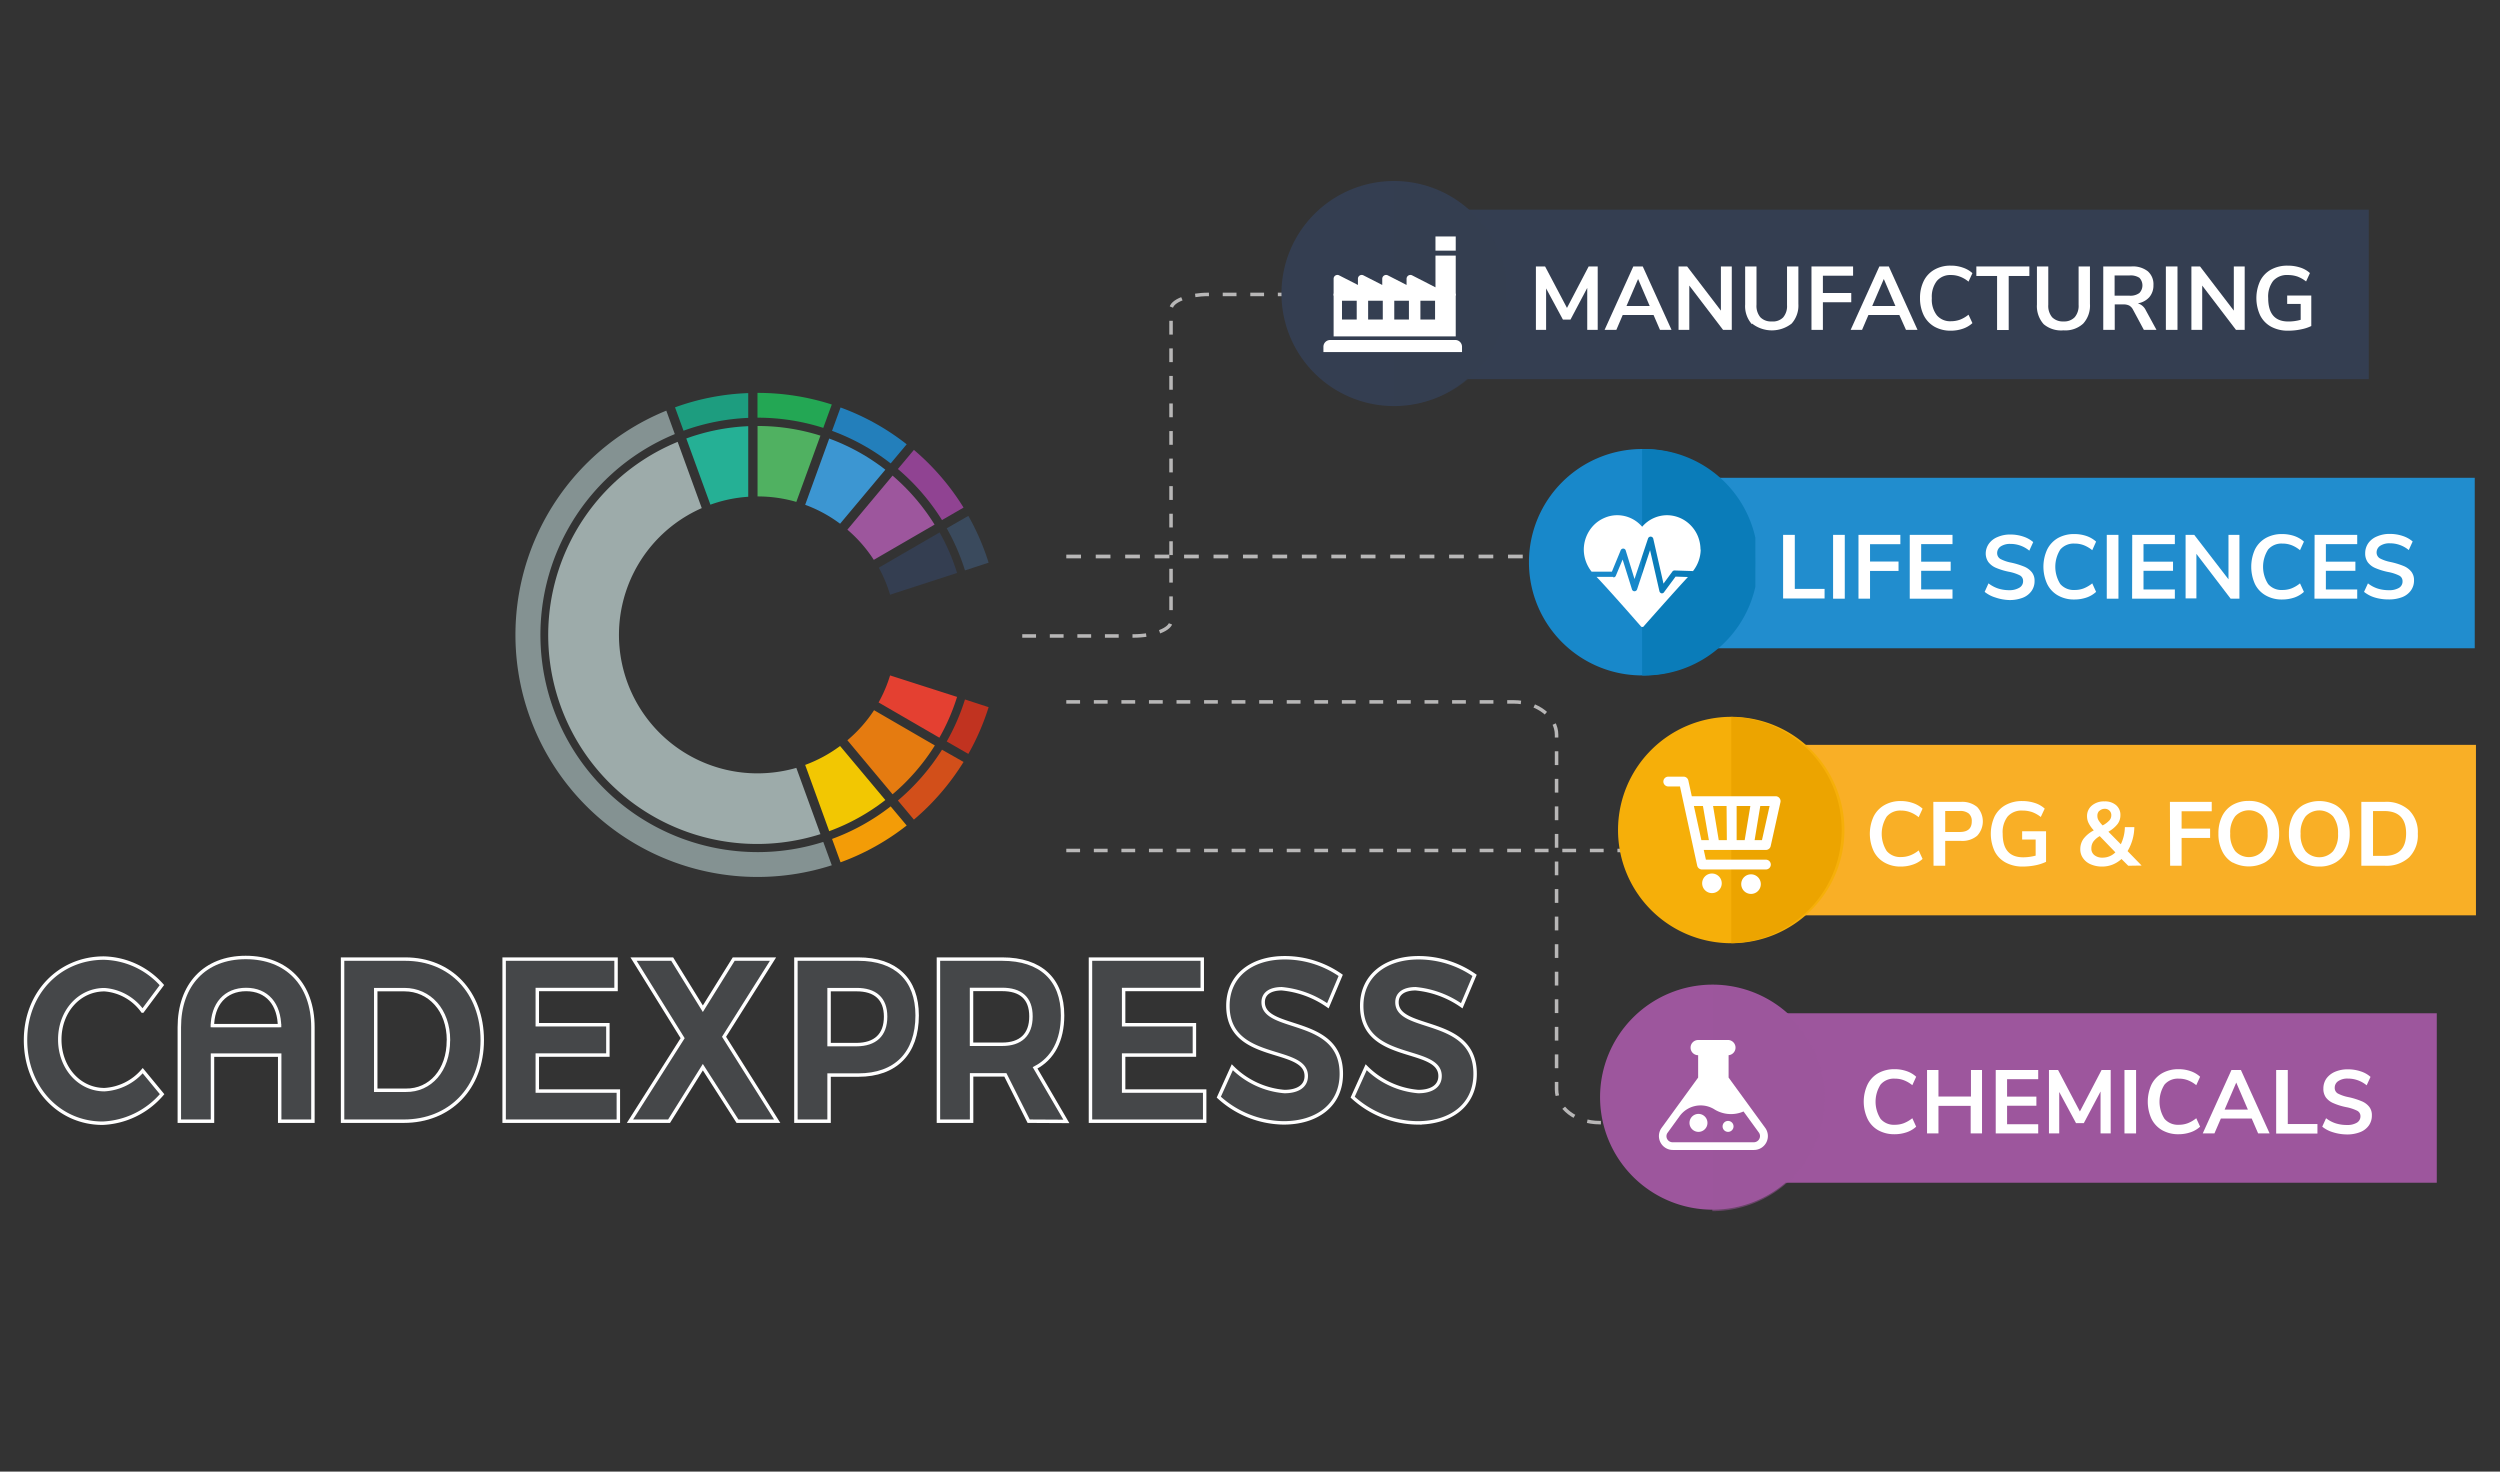 <svg xmlns="http://www.w3.org/2000/svg" xmlns:xlink="http://www.w3.org/1999/xlink" viewBox="0 0 370.14 217.88"><rect x="0" y="0" width="370.14" height="217.88" fill="#333333" stroke="none"/><defs><style>.cls-1,.cls-3,.cls-4,.cls-5{fill:none;}.cls-2{isolation:isolate;}.cls-3,.cls-4,.cls-5{stroke:#b8b7b7;}.cls-3{stroke-width:0.52px;stroke-dasharray:2.04 2.04;}.cls-4{stroke-width:0.55px;stroke-dasharray:2.18 2.18;}.cls-5{stroke-width:0.52px;stroke-dasharray:2.04 2.04;}.cls-6{fill:#f9af26;}.cls-7{fill:#fff;}.cls-8{clip-path:url(#clip-path);}.cls-9{fill:#f6af09;}.cls-10{fill:#eca400;}.cls-11{fill:#454749;stroke:#fff;stroke-miterlimit:10;stroke-width:0.51px;}.cls-12{fill:#3a4a5d;}.cls-13{fill:#c13320;}.cls-14{fill:#3c96d2;}.cls-15{fill:#25b095;}.cls-16{fill:#50b161;}.cls-17{fill:#9dabaa;}.cls-18,.cls-33{fill:#9d569d;}.cls-19{fill:#e44031;}.cls-20,.cls-31{fill:#343e51;}.cls-21{fill:#f2c702;}.cls-22{fill:#e57b10;}.cls-23{fill:#849292;}.cls-24{fill:#f39c07;}.cls-25{fill:#d24f1a;}.cls-26{fill:#1d9d7f;}.cls-27{fill:#237fbb;}.cls-28{fill:#904392;}.cls-29{fill:#23a754;}.cls-30{clip-path:url(#clip-path-2);}.cls-31,.cls-33{opacity:0.5;mix-blend-mode:multiply;}.cls-32{clip-path:url(#clip-path-3);}.cls-34{fill:#218dce;}.cls-35{clip-path:url(#clip-path-4);}.cls-36{fill:#1888ca;}.cls-37{fill:#0a7cb9;}</style><clipPath id="clip-path"><rect class="cls-1" x="239.56" y="106.14" width="33.52" height="33.52"/></clipPath><clipPath id="clip-path-2"><rect class="cls-1" x="189.73" y="26.81" width="33.32" height="33.57"/></clipPath><clipPath id="clip-path-3"><rect class="cls-1" x="236.9" y="145.78" width="33.32" height="33.57"/></clipPath><clipPath id="clip-path-4"><rect class="cls-1" x="226.37" y="66.5" width="33.52" height="33.52"/></clipPath></defs><title>schema-cadexpress</title><g class="cls-2"><g id="Calque_2" data-name="Calque 2"><line class="cls-3" x1="157.87" y1="125.92" x2="266.26" y2="125.92"/><path class="cls-3" d="M151.35,94.16h16.44c3.08,0,5.59-1,5.59-2.15V45.74c0-1.18,2.51-2.15,5.59-2.15h26.42"/><line class="cls-4" x1="157.87" y1="82.39" x2="265.93" y2="82.39"/><path class="cls-5" d="M157.87,103.92h66.24c3.49,0,6.35,2.2,6.35,4.88v52.52c0,2.69,2.86,4.89,6.36,4.89h29.11"/><rect class="cls-6" x="266.96" y="110.28" width="99.62" height="25.24"/><path class="cls-7" d="M279,127.7a3.93,3.93,0,0,1-1.6-1.7,6.11,6.11,0,0,1,0-5.11,4,4,0,0,1,1.6-1.69,4.76,4.76,0,0,1,2.43-.6,5.4,5.4,0,0,1,1.8.3,4.07,4.07,0,0,1,1.42.83l-.58,1.26a4.54,4.54,0,0,0-1.27-.74,3.75,3.75,0,0,0-1.34-.24,2.62,2.62,0,0,0-2.12.89,4.76,4.76,0,0,0,0,5.1,2.62,2.62,0,0,0,2.12.89,3.75,3.75,0,0,0,1.34-.24,4.54,4.54,0,0,0,1.27-.74l.58,1.26a3.92,3.92,0,0,1-1.42.83,5.4,5.4,0,0,1-1.8.3A4.76,4.76,0,0,1,279,127.7Z"/><path class="cls-7" d="M286.24,118.72h4.13a3.45,3.45,0,0,1,2.36.76,3.12,3.12,0,0,1,0,4.26,3.4,3.4,0,0,1-2.36.76H288v3.68h-1.73Zm3.91,4.46c1.19,0,1.78-.52,1.78-1.56a1.43,1.43,0,0,0-.44-1.17,2,2,0,0,0-1.34-.38H288v3.11Z"/><path class="cls-7" d="M302.93,123.07v4.53a6.8,6.8,0,0,1-1.56.51,9.8,9.8,0,0,1-1.87.19,5.24,5.24,0,0,1-2.54-.59,3.89,3.89,0,0,1-1.64-1.67,6.17,6.17,0,0,1,0-5.18,4,4,0,0,1,1.62-1.67,5,5,0,0,1,2.48-.59,5.94,5.94,0,0,1,1.86.29,3.89,3.89,0,0,1,1.45.83l-.58,1.24a4.72,4.72,0,0,0-1.29-.73,4.47,4.47,0,0,0-1.4-.22,2.75,2.75,0,0,0-2.21.87,3.8,3.8,0,0,0-.74,2.56c0,2.33,1,3.49,3.05,3.49a7.2,7.2,0,0,0,1.83-.25V124.3h-2v-1.23Z"/><path class="cls-7" d="M315.1,128.18l-1-1a4.45,4.45,0,0,1-1.32.83,4.21,4.21,0,0,1-1.54.29,4.14,4.14,0,0,1-1.69-.33,2.6,2.6,0,0,1-1.14-.91,2.22,2.22,0,0,1-.41-1.34,2.61,2.61,0,0,1,.47-1.52,4.56,4.56,0,0,1,1.53-1.26,4.43,4.43,0,0,1-.76-1.06,2.23,2.23,0,0,1-.24-1,2,2,0,0,1,.72-1.62,2.77,2.77,0,0,1,1.87-.61,2.5,2.5,0,0,1,1.71.56,1.87,1.87,0,0,1,.64,1.49,2.15,2.15,0,0,1-.42,1.3,4.52,4.52,0,0,1-1.36,1.14L314,125a6.09,6.09,0,0,0,.6-2.54H316a7.14,7.14,0,0,1-1,3.55l2.08,2.14Zm-1.92-2-2.3-2.39a3.07,3.07,0,0,0-.95.82,1.74,1.74,0,0,0-.29,1,1.2,1.2,0,0,0,.45,1,1.85,1.85,0,0,0,1.22.37A2.66,2.66,0,0,0,313.18,126.21Zm-2.36-6.14a1,1,0,0,0-.29.77,1.25,1.25,0,0,0,.16.62,4,4,0,0,0,.62.78,3.69,3.69,0,0,0,1-.75,1.1,1.1,0,0,0,.28-.74.91.91,0,0,0-.27-.7.93.93,0,0,0-.69-.27A1.11,1.11,0,0,0,310.82,120.07Z"/><path class="cls-7" d="M321.27,118.72h6.19v1.39H323v2.57h4.22v1.38H323v4.12h-1.7Z"/><path class="cls-7" d="M330.54,127.71A3.93,3.93,0,0,1,329,126a5.64,5.64,0,0,1-.55-2.58,5.71,5.71,0,0,1,.54-2.56,3.93,3.93,0,0,1,1.56-1.69,4.74,4.74,0,0,1,2.4-.59,4.68,4.68,0,0,1,2.39.59,3.93,3.93,0,0,1,1.56,1.69,5.71,5.71,0,0,1,.54,2.56,5.64,5.64,0,0,1-.55,2.58,3.93,3.93,0,0,1-1.56,1.69,5.12,5.12,0,0,1-4.77,0ZM335,126a4,4,0,0,0,.73-2.58,3.92,3.92,0,0,0-.73-2.56,2.77,2.77,0,0,0-4.07,0,3.92,3.92,0,0,0-.73,2.56,4,4,0,0,0,.73,2.58,2.75,2.75,0,0,0,4.07,0Z"/><path class="cls-7" d="M341,127.71a4.05,4.05,0,0,1-1.56-1.69,5.64,5.64,0,0,1-.55-2.58,5.71,5.71,0,0,1,.54-2.56,4,4,0,0,1,1.57-1.69,5.16,5.16,0,0,1,4.79,0,4,4,0,0,1,1.55,1.69,5.71,5.71,0,0,1,.55,2.56,5.77,5.77,0,0,1-.55,2.58,4,4,0,0,1-1.57,1.69,4.64,4.64,0,0,1-2.38.59A4.71,4.71,0,0,1,341,127.71Zm4.43-1.69a4,4,0,0,0,.73-2.58,4,4,0,0,0-.73-2.56,2.78,2.78,0,0,0-4.08,0,3.92,3.92,0,0,0-.73,2.56,4,4,0,0,0,.73,2.58,2.76,2.76,0,0,0,4.08,0Z"/><path class="cls-7" d="M349.61,118.72h3.48a4.94,4.94,0,0,1,3.6,1.25,4.57,4.57,0,0,1,1.28,3.47,4.61,4.61,0,0,1-1.28,3.49,4.94,4.94,0,0,1-3.6,1.25h-3.48Zm3.38,8q3.25,0,3.25-3.33c0-2.2-1.08-3.31-3.25-3.31h-1.65v6.64Z"/><g class="cls-8"><path class="cls-9" d="M256.32,139.65a16.76,16.76,0,1,0-16.76-16.75,16.75,16.75,0,0,0,16.76,16.75"/><path class="cls-10" d="M256.32,106.14v33.51a16.76,16.76,0,0,0,0-33.51"/><path class="cls-7" d="M257.8,130.9a1.45,1.45,0,1,0,1.44-1.45,1.44,1.44,0,0,0-1.44,1.45m-5.78,0a1.45,1.45,0,0,0,2.89,0,1.45,1.45,0,1,0-2.89,0M262,119.33l-1.13,5.06h-1.09l.84-5.06Zm-2.85,0-.84,5.06h-1.19v-5.06Zm-3.48,5.06h-1.2l-.84-5.06h2Zm-2.66,0H251.9l-1.11-5.06h1.34Zm10.45-6.23a.71.71,0,0,0-.56-.27H250.48l-.51-2.33a.72.72,0,0,0-.7-.57H247a.73.73,0,0,0-.73.73.73.73,0,0,0,.73.72h1.73l2.55,11.72a.72.72,0,0,0,.7.57h9.47a.73.73,0,0,0,.73-.72.73.73,0,0,0-.73-.73h-8.88l-.32-1.44h9.2a.73.73,0,0,0,.71-.57l1.45-6.51a.73.73,0,0,0-.15-.6"/></g><path class="cls-11" d="M15.47,146.53c-3.73,0-6.62,3.2-6.62,7.38s2.89,7.42,6.62,7.42a8.07,8.07,0,0,0,5.66-2.81L24,162a12.25,12.25,0,0,1-8.81,4.3c-6.5,0-11.41-5.33-11.41-12.3s5-12.15,11.6-12.15a11.85,11.85,0,0,1,8.59,4l-2.87,3.85A7.62,7.62,0,0,0,15.47,146.53Z"/><path class="cls-11" d="M36.38,141.76c6.12,0,9.95,4,9.95,10.33V166H41.41v-9.78H31.46V166H26.55V152.09C26.55,145.78,30.34,141.76,36.38,141.76Zm.06,4.74c-3.08,0-5,2.16-5,5.59v-.24h9.95v.24C41.38,148.66,39.52,146.5,36.44,146.5Z"/><path class="cls-11" d="M71.4,154c0,7.07-4.76,12-11.63,12H50.72V142H60C66.7,142,71.4,146.91,71.4,154Zm-5,0c0-4.43-2.8-7.48-6.53-7.48H55.63v14.9h4.45C63.72,161.47,66.39,158.45,66.39,154.05Z"/><path class="cls-11" d="M91.21,142v4.5H79.55v5.22H90v4.49H79.55v5.33h12V166H74.64V142Z"/><path class="cls-11" d="M99.52,142l4.54,7.35,4.57-7.35h5.82l-7.25,11.5L115.07,166h-5.88l-5.13-8-5,8H93.27l7.8-12.29L93.8,142Z"/><path class="cls-11" d="M135.79,150.34c0,5.6-3.18,8.83-8.71,8.83h-4.33V166h-4.91V142h9.24C132.61,142,135.79,145,135.79,150.34Zm-4.67.18c0-2.68-1.56-4-4.29-4h-4.08v8.14h4.08C129.56,154.64,131.12,153.26,131.12,150.52Z"/><path class="cls-11" d="M152.3,166l-3.45-6.86h-5V166h-4.91V142h9.45c5.69,0,8.93,3,8.93,8.34,0,3.71-1.43,6.39-4.07,7.76l4.63,7.93Zm-8.46-11.39h4.54c2.71,0,4.26-1.38,4.26-4.12s-1.55-4-4.26-4h-4.54Z"/><path class="cls-11" d="M178,142v4.5H166.36v5.22h10.48v4.49H166.36v5.33h12V166H161.45V142Z"/><path class="cls-11" d="M189.78,146.39c-1.64,0-2.76.66-2.76,2,0,4.43,11.6,2,11.57,10.61,0,4.71-3.71,7.25-8.53,7.25a14.46,14.46,0,0,1-9.61-3.81l2-4.43a12.32,12.32,0,0,0,7.72,3.6c2,0,3.23-.82,3.23-2.3,0-4.53-11.6-1.89-11.6-10.4,0-4.36,3.39-7.11,8.43-7.11a14.49,14.49,0,0,1,8.27,2.61l-1.9,4.5A14.21,14.21,0,0,0,189.78,146.39Z"/><path class="cls-11" d="M209.6,146.39c-1.65,0-2.77.66-2.77,2,0,4.43,11.6,2,11.57,10.61,0,4.71-3.7,7.25-8.52,7.25a14.42,14.42,0,0,1-9.61-3.81l2-4.43a12.32,12.32,0,0,0,7.71,3.6c2,0,3.23-.82,3.23-2.3,0-4.53-11.6-1.89-11.6-10.4,0-4.36,3.39-7.11,8.43-7.11a14.53,14.53,0,0,1,8.28,2.61l-1.9,4.5A14.24,14.24,0,0,0,209.6,146.39Z"/><path class="cls-12" d="M142.87,84.45l3.5-1.14a35.65,35.65,0,0,0-3-6.93l-3.2,1.84A31.71,31.71,0,0,1,142.87,84.45Z"/><path class="cls-13" d="M146.37,104.7l-3.5-1.14a31.88,31.88,0,0,1-2.7,6.22l3.2,1.84A35.57,35.57,0,0,0,146.37,104.7Z"/><path class="cls-1" d="M112.16,63.07a30.83,30.83,0,0,1,9.31,1.43l.42-1.15a32,32,0,0,0-9.73-1.51h0v1.23Z"/><path class="cls-1" d="M138.41,77.65l1.06-.61a32.37,32.37,0,0,0-6.53-7.56l-.79.94A31.14,31.14,0,0,1,138.41,77.65Z"/><path class="cls-1" d="M122.77,123.06l.42,1.15a32,32,0,0,0,8.68-4.82l-.79-.94A30.81,30.81,0,0,1,122.77,123.06Z"/><path class="cls-1" d="M112.16,124.93a30.93,30.93,0,0,1-11.83-59.51l-.42-1.15a32.16,32.16,0,0,0,22,60.38l-.42-1.15A30.83,30.83,0,0,1,112.16,124.93Z"/><path class="cls-1" d="M110.78,63.1V61.87a32,32,0,0,0-9.58,1.9l.41,1.15A30.62,30.62,0,0,1,110.78,63.1Z"/><path class="cls-1" d="M131.08,69.55l.79-.94a32,32,0,0,0-8.68-4.82l-.42,1.15A30.81,30.81,0,0,1,131.08,69.55Z"/><path class="cls-1" d="M132.15,117.58l.79.94a32.37,32.37,0,0,0,6.53-7.56l-1.06-.61A31.14,31.14,0,0,1,132.15,117.58Z"/><path class="cls-14" d="M124.38,77.54l6.7-8a30.81,30.81,0,0,0-8.31-4.61l-3.56,9.81A20.33,20.33,0,0,1,124.38,77.54Z"/><path class="cls-15" d="M110.78,73.55V63.1a30.62,30.62,0,0,0-9.17,1.82l3.57,9.8A20.37,20.37,0,0,1,110.78,73.55Z"/><path class="cls-16" d="M112.16,73.5a20.52,20.52,0,0,1,5.74.81l3.57-9.81a30.83,30.83,0,0,0-9.31-1.43h0V73.5Z"/><path class="cls-17" d="M112.16,114.5a20.5,20.5,0,0,1-8.26-39.27l-3.57-9.81a30.93,30.93,0,0,0,21.14,58.08l-3.57-9.81A20.89,20.89,0,0,1,112.16,114.5Z"/><path class="cls-18" d="M132.15,70.42l-6.69,8a20.36,20.36,0,0,1,3.91,4.47l9-5.22A31.14,31.14,0,0,0,132.15,70.42Z"/><path class="cls-19" d="M141.7,103.18,131.78,100a20,20,0,0,1-1.7,4l9,5.22A30.37,30.37,0,0,0,141.7,103.18Z"/><path class="cls-20" d="M131.78,88.05l9.92-3.22a30.2,30.2,0,0,0-2.59-6l-9,5.22A20.21,20.21,0,0,1,131.78,88.05Z"/><path class="cls-21" d="M119.21,113.25l3.56,9.81a30.81,30.81,0,0,0,8.31-4.61l-6.7-8A20.64,20.64,0,0,1,119.21,113.25Z"/><path class="cls-22" d="M125.46,109.6l6.69,8a31.14,31.14,0,0,0,6.26-7.23l-9-5.22A20.36,20.36,0,0,1,125.46,109.6Z"/><path class="cls-23" d="M112.16,126.16A32.16,32.16,0,0,1,99.91,64.27L98.65,60.8a35.84,35.84,0,0,0,24.5,67.31l-1.26-3.46A32,32,0,0,1,112.16,126.16Z"/><path class="cls-24" d="M123.19,124.21l1.26,3.46a35.54,35.54,0,0,0,9.79-5.45l-2.37-2.83A32,32,0,0,1,123.19,124.21Z"/><path class="cls-25" d="M132.94,118.52l2.37,2.83a36,36,0,0,0,7.35-8.54L139.47,111A32.37,32.37,0,0,1,132.94,118.52Z"/><path class="cls-26" d="M110.78,61.87V58.2a35.37,35.37,0,0,0-10.84,2.11l1.26,3.46A32,32,0,0,1,110.78,61.87Z"/><path class="cls-27" d="M131.87,68.61l2.37-2.83a35.54,35.54,0,0,0-9.79-5.45l-1.26,3.46A32,32,0,0,1,131.87,68.61Z"/><path class="cls-28" d="M139.47,77l3.19-1.85a36,36,0,0,0-7.35-8.54l-2.37,2.83A32.37,32.37,0,0,1,139.47,77Z"/><path class="cls-29" d="M112.16,61.84a32,32,0,0,1,9.73,1.51l1.26-3.46a35.66,35.66,0,0,0-11-1.72h0v3.67Z"/><rect class="cls-20" x="217.25" y="31.04" width="133.46" height="25.09"/><path class="cls-7" d="M236.55,39.45v9.39H235V42.63l-2.48,4.69H231.4l-2.49-4.62v6.14H227.4V39.45h1.36L232,45.59l3.21-6.14Z"/><path class="cls-7" d="M244.82,46.64h-4.57l-.94,2.2h-1.74l4.25-9.39h1.4l4.26,9.39h-1.71Zm-.57-1.33-1.72-4-1.72,4Z"/><path class="cls-7" d="M256.4,39.45v9.39h-1.29l-5-6.56v6.56h-1.59V39.45h1.27l5,6.54V39.45Z"/><path class="cls-7" d="M259.38,48a4,4,0,0,1-1-2.92V39.45h1.68v5.69a2.62,2.62,0,0,0,.57,1.83,2.18,2.18,0,0,0,1.68.62A2.12,2.12,0,0,0,264,47a2.57,2.57,0,0,0,.58-1.82V39.45h1.68V45a4,4,0,0,1-1,2.91,4.76,4.76,0,0,1-5.85,0Z"/><path class="cls-7" d="M268.2,39.45h6.16v1.37h-4.47v2.56h4.2v1.37h-4.2v4.09H268.2Z"/><path class="cls-7" d="M281.21,46.64h-4.58l-.94,2.2H274l4.25-9.39h1.4l4.25,9.39h-1.71Zm-.58-1.33-1.72-4-1.72,4Z"/><path class="cls-7" d="M286.41,48.37a4,4,0,0,1-1.59-1.69,5.69,5.69,0,0,1-.55-2.54,5.63,5.63,0,0,1,.55-2.54,3.91,3.91,0,0,1,1.59-1.68,4.72,4.72,0,0,1,2.42-.59,5.19,5.19,0,0,1,1.78.29,4,4,0,0,1,1.42.82l-.58,1.26a4.36,4.36,0,0,0-1.26-.74,3.71,3.71,0,0,0-1.34-.24,2.6,2.6,0,0,0-2.09.88,3.83,3.83,0,0,0-.74,2.54,3.79,3.79,0,0,0,.74,2.54,2.57,2.57,0,0,0,2.09.88,3.93,3.93,0,0,0,1.34-.23,4.6,4.6,0,0,0,1.26-.74l.58,1.25a4,4,0,0,1-1.42.83,5.45,5.45,0,0,1-1.78.29A4.82,4.82,0,0,1,286.41,48.37Z"/><path class="cls-7" d="M295.68,40.86h-3.07V39.45h7.85v1.41H297.4v8h-1.72Z"/><path class="cls-7" d="M302.58,48a4,4,0,0,1-1-2.92V39.45h1.68v5.69a2.62,2.62,0,0,0,.57,1.83,2.21,2.21,0,0,0,1.68.62,2.14,2.14,0,0,0,1.67-.63,2.61,2.61,0,0,0,.57-1.82V39.45h1.68V45a3.94,3.94,0,0,1-1,2.91,3.9,3.9,0,0,1-2.92,1A4,4,0,0,1,302.58,48Z"/><path class="cls-7" d="M319.28,48.84h-1.87l-1.61-3a1.43,1.43,0,0,0-.56-.6,1.87,1.87,0,0,0-.84-.17h-1.3v3.77h-1.7V39.45h4.16a3.6,3.6,0,0,1,2.43.71,2.54,2.54,0,0,1,.84,2.06,2.65,2.65,0,0,1-.61,1.78,2.9,2.9,0,0,1-1.71.91,1.91,1.91,0,0,1,1.2,1.05Zm-2.53-5.46a1.63,1.63,0,0,0,0-2.25,2.37,2.37,0,0,0-1.43-.35h-2.24v3h2.24A2.23,2.23,0,0,0,316.75,43.38Z"/><path class="cls-7" d="M320.67,39.45h1.72v9.39h-1.72Z"/><path class="cls-7" d="M332.34,39.45v9.39h-1.29l-5-6.56v6.56h-1.6V39.45h1.28l5,6.54V39.45Z"/><path class="cls-7" d="M342.2,43.76v4.51a6.14,6.14,0,0,1-1.55.5,8.9,8.9,0,0,1-1.86.19,5.16,5.16,0,0,1-2.52-.58,3.92,3.92,0,0,1-1.63-1.67,6.08,6.08,0,0,1,0-5.14,3.91,3.91,0,0,1,1.61-1.66,5,5,0,0,1,2.46-.58,5.87,5.87,0,0,1,1.85.28,3.88,3.88,0,0,1,1.44.82l-.57,1.24a4.72,4.72,0,0,0-1.29-.73,4.36,4.36,0,0,0-1.39-.22,2.73,2.73,0,0,0-2.19.86,3.82,3.82,0,0,0-.74,2.56q0,3.47,3,3.46a6.69,6.69,0,0,0,1.81-.25V45h-2V43.76Z"/><g class="cls-30"><path class="cls-20" d="M206.39,60.12a16.66,16.66,0,1,0-16.66-16.65,16.65,16.65,0,0,0,16.66,16.65"/><path class="cls-31" d="M206.34,27.06V60a16.46,16.46,0,1,0,0-32.91"/><path class="cls-7" d="M197.45,43.48v6.33h18.08V43.48Zm3.42,3.83h-2.18V44.53h2.18Zm3.86,0h-2.17V44.53h2.17Zm3.87,0h-2.17V44.53h2.17Zm3.87,0H210.3V44.53h2.17Z"/><rect class="cls-7" x="212.53" y="35.01" width="3" height="2.1"/><path class="cls-7" d="M215.37,50.34H196.94a1,1,0,0,0-1,1v.79h20.52v-.79A1,1,0,0,0,215.37,50.34Z"/><path class="cls-7" d="M201.84,43.77h13.69V37.84h-3v4.7l-3.45-1.77a.57.57,0,0,0-.83.5v.92l-2.77-1.42a.57.57,0,0,0-.83.5v.92l-2.78-1.42a.56.56,0,0,0-.82.5v.92l-2.78-1.42a.56.56,0,0,0-.82.5v2.5h4.39Z"/></g><rect class="cls-18" x="264.43" y="150.02" width="96.35" height="25.09"/><path class="cls-7" d="M278.08,167.34a3.91,3.91,0,0,1-1.58-1.69,6,6,0,0,1,0-5.08,3.94,3.94,0,0,1,1.58-1.68,4.85,4.85,0,0,1,2.42-.59,5.29,5.29,0,0,1,1.79.29,3.93,3.93,0,0,1,1.41.83l-.57,1.25a4.54,4.54,0,0,0-1.27-.74,3.68,3.68,0,0,0-1.33-.23,2.57,2.57,0,0,0-2.1.88,4.71,4.71,0,0,0,0,5.07,2.57,2.57,0,0,0,2.1.88,3.68,3.68,0,0,0,1.33-.23,4.8,4.8,0,0,0,1.27-.74l.57,1.25a3.93,3.93,0,0,1-1.41.83,5.55,5.55,0,0,1-1.79.29A4.85,4.85,0,0,1,278.08,167.34Z"/><path class="cls-7" d="M293.45,158.42v9.39h-1.68v-4.08H287v4.08h-1.69v-9.39H287v3.93h4.81v-3.93Z"/><path class="cls-7" d="M295.48,158.42h6.29v1.36h-4.61v2.58h4.34v1.35h-4.34v2.74h4.61v1.36h-6.29Z"/><path class="cls-7" d="M312.5,158.42v9.39H311V161.6l-2.48,4.69h-1.15l-2.49-4.62,0,6.14h-1.52v-9.39h1.35l3.23,6.14,3.21-6.14Z"/><path class="cls-7" d="M314.54,158.42h1.72v9.39h-1.72Z"/><path class="cls-7" d="M320.13,167.34a4,4,0,0,1-1.59-1.69,6.14,6.14,0,0,1,0-5.08,4,4,0,0,1,1.59-1.68,4.82,4.82,0,0,1,2.42-.59,5.23,5.23,0,0,1,1.78.29,3.93,3.93,0,0,1,1.41.83l-.57,1.25a4.5,4.5,0,0,0-1.26-.74,3.74,3.74,0,0,0-1.34-.23,2.6,2.6,0,0,0-2.1.88,4.71,4.71,0,0,0,0,5.07,2.6,2.6,0,0,0,2.1.88,3.74,3.74,0,0,0,1.34-.23,4.76,4.76,0,0,0,1.26-.74l.57,1.25a3.93,3.93,0,0,1-1.41.83,5.49,5.49,0,0,1-1.78.29A4.82,4.82,0,0,1,320.13,167.34Z"/><path class="cls-7" d="M333.38,165.61h-4.57l-.95,2.2h-1.73l4.25-9.39h1.4l4.25,9.39h-1.7Zm-.57-1.33-1.72-4-1.72,4Z"/><path class="cls-7" d="M337,158.42h1.72v8h4.39v1.41H337Z"/><path class="cls-7" d="M345.42,167.64a4.57,4.57,0,0,1-1.6-.83l.57-1.25a4.6,4.6,0,0,0,1.43.76,5.35,5.35,0,0,0,1.63.24,2.73,2.73,0,0,0,1.5-.34,1.08,1.08,0,0,0,.53-.95.89.89,0,0,0-.49-.82,6.47,6.47,0,0,0-1.61-.53,9.07,9.07,0,0,1-1.91-.59,2.65,2.65,0,0,1-1.11-.85,2.19,2.19,0,0,1-.37-1.32,2.56,2.56,0,0,1,.45-1.48,3.06,3.06,0,0,1,1.28-1,4.75,4.75,0,0,1,1.91-.36,5.88,5.88,0,0,1,1.88.3,4,4,0,0,1,1.46.82l-.57,1.25a4.33,4.33,0,0,0-2.77-1,2.4,2.4,0,0,0-1.43.37,1.15,1.15,0,0,0-.53,1,.94.94,0,0,0,.46.84,5.82,5.82,0,0,0,1.59.54,10.87,10.87,0,0,1,1.93.6,2.76,2.76,0,0,1,1.13.83,2,2,0,0,1,.39,1.28,2.53,2.53,0,0,1-.44,1.47,2.78,2.78,0,0,1-1.3,1,5.21,5.21,0,0,1-2,.34A7,7,0,0,1,345.42,167.64Z"/><g class="cls-32"><path class="cls-18" d="M253.56,179.1a16.66,16.66,0,1,0-16.66-16.66,16.66,16.66,0,0,0,16.66,16.66"/><path class="cls-33" d="M253.52,146v33.32a16.66,16.66,0,1,0,0-33.32"/><path class="cls-7" d="M255.85,167.58a.81.81,0,0,0,0-1.62.81.81,0,0,0,0,1.62Z"/><path class="cls-7" d="M251.47,167.58a1.33,1.33,0,1,0-1.33-1.33A1.33,1.33,0,0,0,251.47,167.58Z"/><path class="cls-7" d="M247.68,170.26h12a2.06,2.06,0,0,0,1.68-3.26l-5.43-7.46v-3.31h0a1.13,1.13,0,0,0,0-2.25h-4.51a1.12,1.12,0,0,0-.79.33,1.1,1.1,0,0,0-.33.8,1.12,1.12,0,0,0,1.12,1.12h0v3.31L246,167A2.06,2.06,0,0,0,247.68,170.26Zm-.75-2.59,1.75-2.42a3.84,3.84,0,0,1,4.83-1.18,2.43,2.43,0,0,1,.35.2,4.67,4.67,0,0,0,4.28.29l2.26,3.11a.88.88,0,0,1,.08.94.92.92,0,0,1-.83.51h-12a.91.91,0,0,1-.83-.51A.86.86,0,0,1,246.93,167.67Z"/></g><rect class="cls-34" x="253.77" y="70.74" width="112.63" height="25.24"/><path class="cls-7" d="M264,79.19h1.73v8h4.41v1.42H264Z"/><path class="cls-7" d="M271.4,79.19h1.73v9.45H271.4Z"/><path class="cls-7" d="M275.16,79.19h6.2v1.38h-4.49v2.57h4.22v1.39h-4.22v4.11h-1.71Z"/><path class="cls-7" d="M282.75,79.19h6.33v1.37h-4.64v2.6h4.37v1.35h-4.37v2.76h4.64v1.37h-6.33Z"/><path class="cls-7" d="M295.45,88.47a4.73,4.73,0,0,1-1.61-.84l.57-1.26a4.73,4.73,0,0,0,1.45.77,5.37,5.37,0,0,0,1.64.24A2.79,2.79,0,0,0,299,87a1.09,1.09,0,0,0,.53-1,.91.91,0,0,0-.49-.82,6.27,6.27,0,0,0-1.63-.53,9.82,9.82,0,0,1-1.92-.59,2.75,2.75,0,0,1-1.11-.86A2.23,2.23,0,0,1,294,82a2.53,2.53,0,0,1,.46-1.49,2.89,2.89,0,0,1,1.29-1,4.58,4.58,0,0,1,1.91-.37,5.94,5.94,0,0,1,1.89.3,4.29,4.29,0,0,1,1.48.82l-.58,1.27a4.32,4.32,0,0,0-2.79-1,2.46,2.46,0,0,0-1.44.37,1.18,1.18,0,0,0-.53,1,1,1,0,0,0,.47.85,5.73,5.73,0,0,0,1.6.55,11.56,11.56,0,0,1,1.93.59,2.83,2.83,0,0,1,1.14.84,2,2,0,0,1,.4,1.29,2.49,2.49,0,0,1-.45,1.48,2.86,2.86,0,0,1-1.3,1,5.34,5.34,0,0,1-2,.34A7,7,0,0,1,295.45,88.47Z"/><path class="cls-7" d="M304.69,88.16a3.94,3.94,0,0,1-1.59-1.69,6.13,6.13,0,0,1,0-5.12,4.05,4.05,0,0,1,1.59-1.69,4.86,4.86,0,0,1,2.43-.59,5.57,5.57,0,0,1,1.8.29,4.13,4.13,0,0,1,1.42.83l-.57,1.27a4.63,4.63,0,0,0-1.28-.75,3.74,3.74,0,0,0-1.34-.23,2.61,2.61,0,0,0-2.11.88,4.78,4.78,0,0,0,0,5.11,2.61,2.61,0,0,0,2.11.88,3.74,3.74,0,0,0,1.34-.23,4.9,4.9,0,0,0,1.28-.75l.57,1.26a4,4,0,0,1-1.42.84,5.57,5.57,0,0,1-1.8.29A4.76,4.76,0,0,1,304.69,88.16Z"/><path class="cls-7" d="M311.92,79.19h1.73v9.45h-1.73Z"/><path class="cls-7" d="M315.69,79.19H322v1.37h-4.64v2.6h4.37v1.35h-4.37v2.76H322v1.37h-6.33Z"/><path class="cls-7" d="M331.56,79.19v9.45h-1.3L325.19,82v6.6h-1.6V79.19h1.28l5.07,6.58V79.19Z"/><path class="cls-7" d="M335.46,88.16a3.9,3.9,0,0,1-1.6-1.69,6.23,6.23,0,0,1,0-5.12,4,4,0,0,1,1.6-1.69,4.86,4.86,0,0,1,2.43-.59,5.61,5.61,0,0,1,1.8.29,4.22,4.22,0,0,1,1.42.83l-.58,1.27a4.59,4.59,0,0,0-1.27-.75,3.74,3.74,0,0,0-1.34-.23,2.59,2.59,0,0,0-2.11.88,4.73,4.73,0,0,0,0,5.11,2.59,2.59,0,0,0,2.11.88,3.74,3.74,0,0,0,1.34-.23,4.85,4.85,0,0,0,1.27-.75l.58,1.26a4.08,4.08,0,0,1-1.42.84,5.61,5.61,0,0,1-1.8.29A4.76,4.76,0,0,1,335.46,88.16Z"/><path class="cls-7" d="M342.69,79.19H349v1.37h-4.64v2.6h4.37v1.35h-4.37v2.76H349v1.37h-6.33Z"/><path class="cls-7" d="M351.62,88.47a4.73,4.73,0,0,1-1.61-.84l.58-1.26a4.57,4.57,0,0,0,1.44.77,5.37,5.37,0,0,0,1.64.24,2.79,2.79,0,0,0,1.51-.34,1.09,1.09,0,0,0,.53-1,.91.91,0,0,0-.49-.82,6.27,6.27,0,0,0-1.63-.53,9.82,9.82,0,0,1-1.92-.59,2.75,2.75,0,0,1-1.11-.86,2.23,2.23,0,0,1-.38-1.33,2.6,2.6,0,0,1,.46-1.49,2.89,2.89,0,0,1,1.29-1,4.58,4.58,0,0,1,1.91-.37,5.89,5.89,0,0,1,1.89.3,4.29,4.29,0,0,1,1.48.82l-.58,1.27a4.32,4.32,0,0,0-2.79-1,2.48,2.48,0,0,0-1.44.37,1.18,1.18,0,0,0-.53,1,1,1,0,0,0,.47.85,5.73,5.73,0,0,0,1.6.55,11.56,11.56,0,0,1,1.93.59,2.83,2.83,0,0,1,1.14.84,2,2,0,0,1,.4,1.29,2.49,2.49,0,0,1-.45,1.48,2.86,2.86,0,0,1-1.3,1,5.34,5.34,0,0,1-2,.34A7,7,0,0,1,351.62,88.47Z"/><g class="cls-35"><path class="cls-36" d="M243.12,100a16.76,16.76,0,1,0-16.75-16.75A16.75,16.75,0,0,0,243.12,100"/><path class="cls-37" d="M243.12,66.5V100a16.76,16.76,0,1,0,0-33.51"/><path class="cls-7" d="M238.86,85.41h-2.48c2,2.09,6.28,7,6.58,7.34l.09.07h.07a.23.23,0,0,0,.11,0s0,0,.05,0c.26-.29,4.69-5.31,6.63-7.39l-1.83-.06-1.71,2.31a.37.37,0,0,1-.32.17H246a.44.44,0,0,1-.31-.31l-1.39-6.09-1.92,5.81a.41.41,0,0,1-.39.28.39.39,0,0,1-.37-.29l-1.38-4.41-1,2.39a.4.4,0,0,1-.37.26m12.9-4.08a5.38,5.38,0,0,0-.38-2,5.07,5.07,0,0,0-1.07-1.63,4.92,4.92,0,0,0-3.49-1.5,4.87,4.87,0,0,0-3.7,1.71,4.85,4.85,0,0,0-3.69-1.71,4.7,4.7,0,0,0-1.92.41,4.87,4.87,0,0,0-1.58,1.09,5.22,5.22,0,0,0-1.45,3.62,5.29,5.29,0,0,0,1.16,3.24h3l1.3-3.16a.41.41,0,0,1,.39-.26.39.39,0,0,1,.36.29L242,85.73l2-6a.42.42,0,0,1,.41-.28.41.41,0,0,1,.37.32l1.51,6.64,1.31-1.78a.4.4,0,0,1,.33-.17l2.73.09a5.3,5.3,0,0,0,1.14-3.22"/></g></g></g></svg>